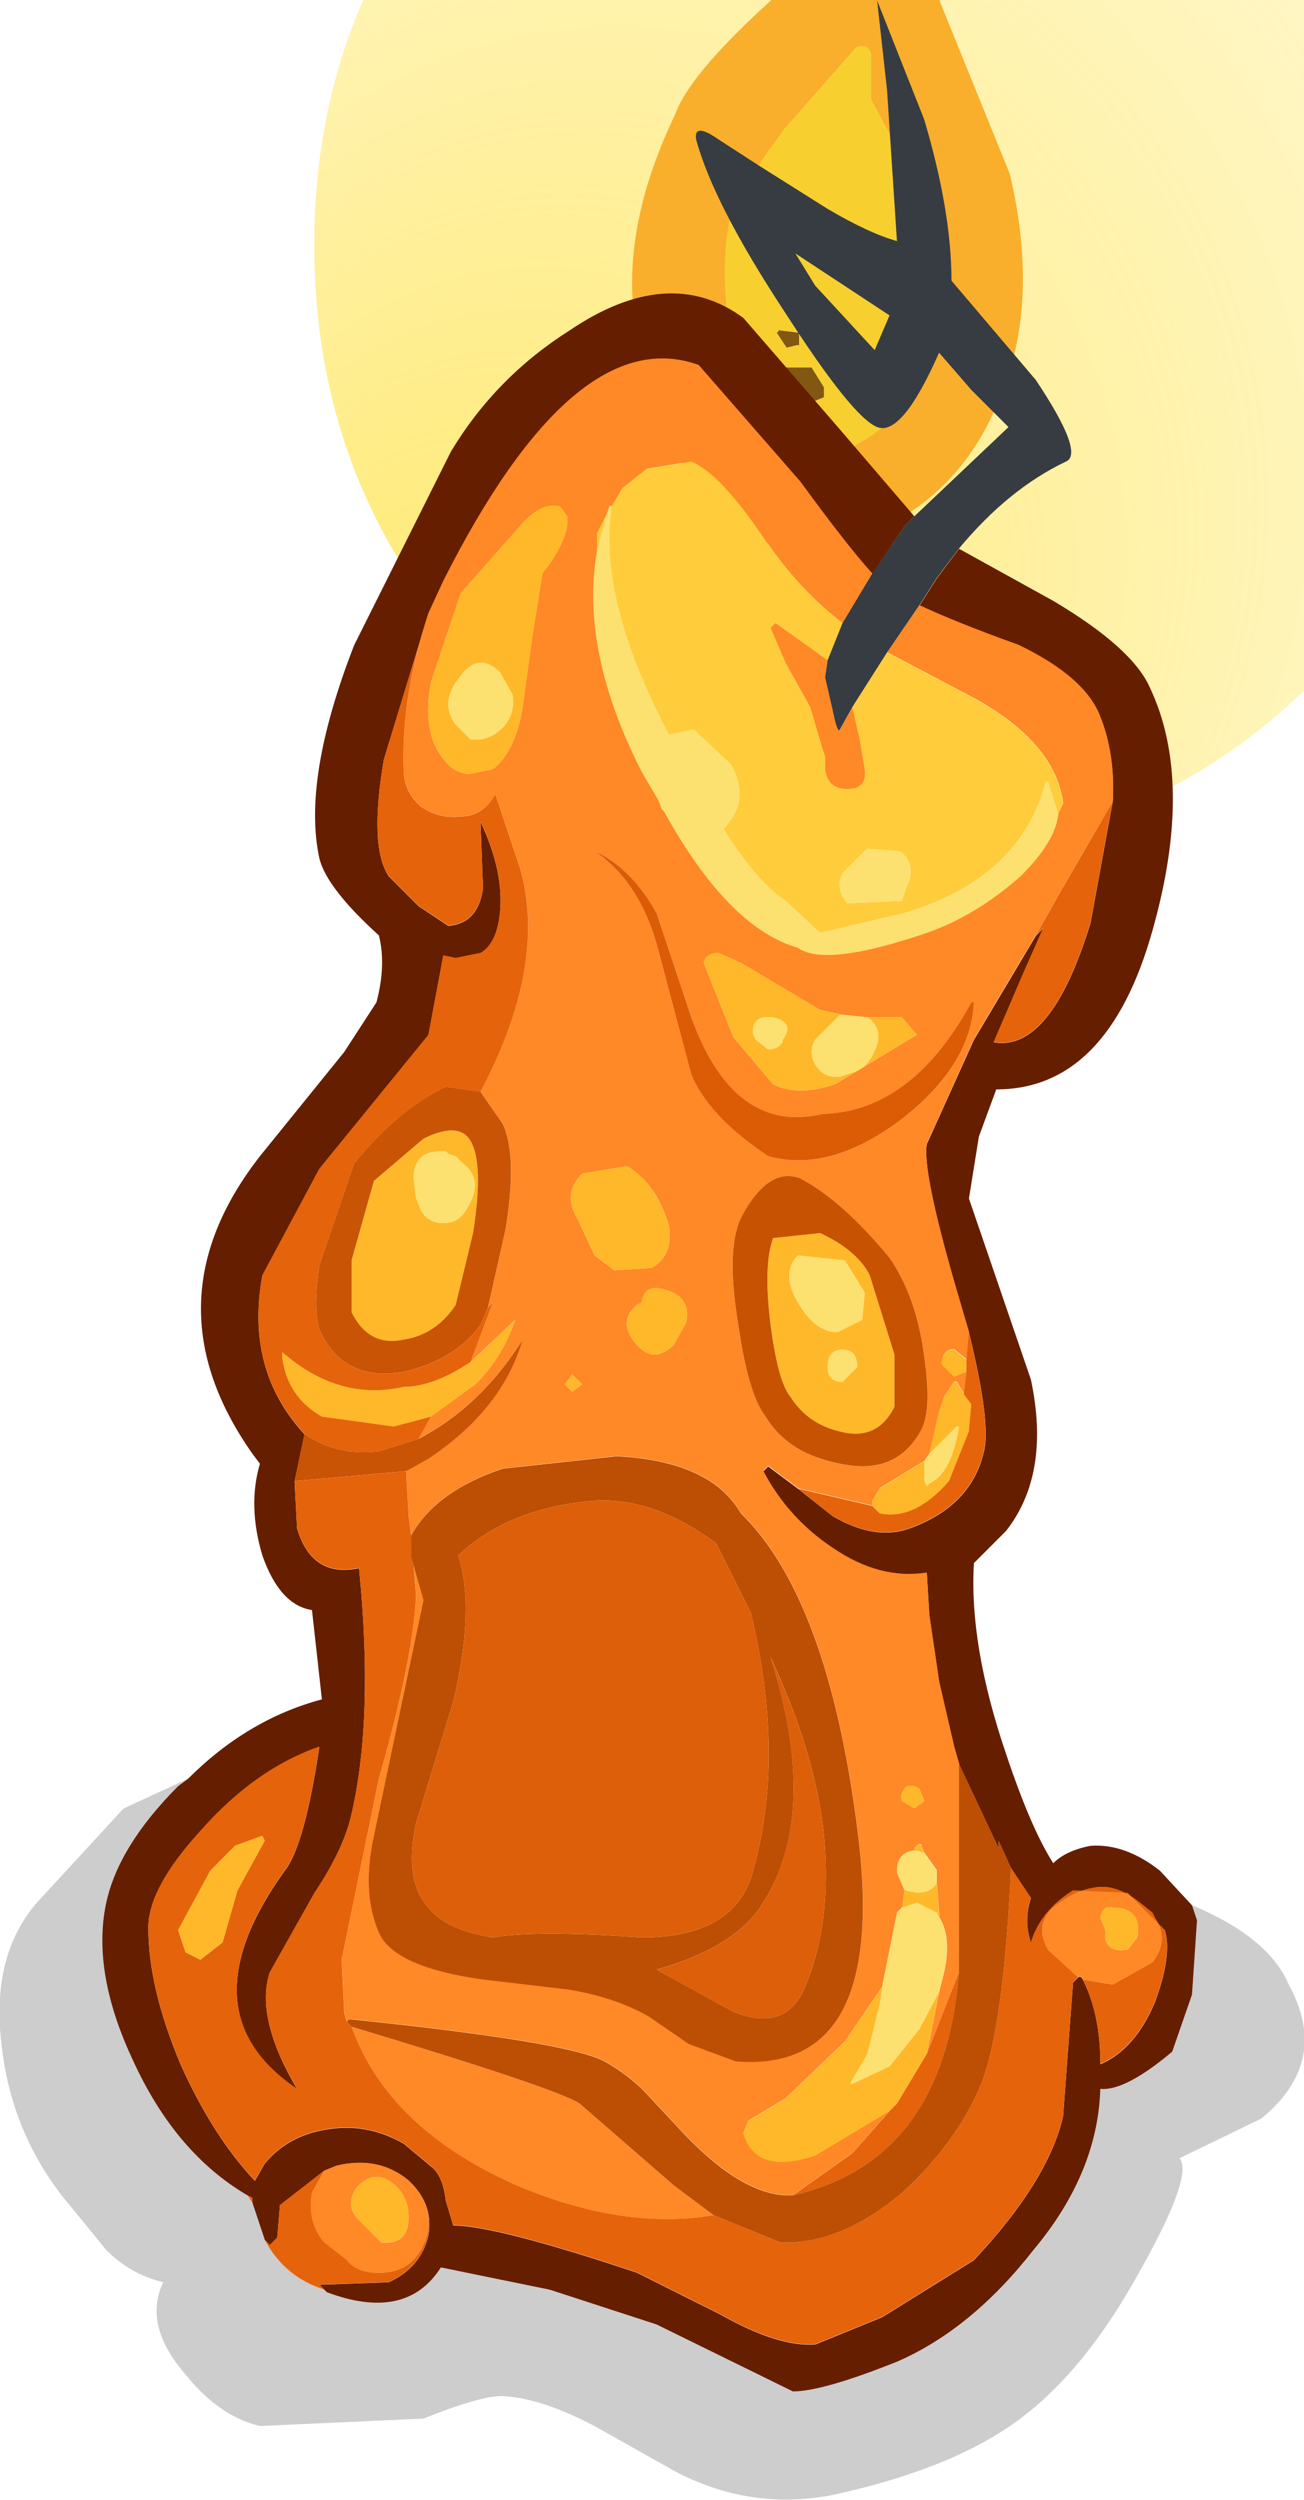 <?xml version="1.0" encoding="utf-8"?>
<!-- Generator: Adobe Illustrator 16.0.3, SVG Export Plug-In . SVG Version: 6.00 Build 0)  -->
<!DOCTYPE svg PUBLIC "-//W3C//DTD SVG 1.1//EN" "http://www.w3.org/Graphics/SVG/1.1/DTD/svg11.dtd">
<svg version="1.1" id="Layer_1" xmlns="http://www.w3.org/2000/svg" xmlns:xlink="http://www.w3.org/1999/xlink" x="0px" y="0px"
	 width="26.3px" height="50.4px" viewBox="0 0 26.3 50.4" enable-background="new 0 0 26.3 50.4" xml:space="preserve">
<g id="shape_3">
	
		<radialGradient id="SVGID_1_" cx="-1976.544" cy="2013.711" r="1" fx="-1977.044" fy="2013.211" gradientTransform="matrix(23.806 0 0 -24.408 47072.828 49155.016)" gradientUnits="userSpaceOnUse">
		<stop  offset="0" style="stop-color:#FFDD22;stop-opacity:0.686"/>
		<stop  offset="1" style="stop-color:#FFDD22;stop-opacity:0"/>
	</radialGradient>
	<path fill="url(#SVGID_1_)" d="M30.144,4.936c0-3.375-1.163-6.244-3.491-8.606c-2.327-2.386-5.137-3.58-8.429-3.58
		c-3.269,0-6.066,1.193-8.395,3.58C7.502-1.283,6.338,1.586,6.338,4.936c0,3.375,1.164,6.256,3.491,8.642
		c2.304,2.388,5.103,3.581,8.395,3.581s6.102-1.193,8.429-3.581C28.981,11.192,30.144,8.311,30.144,4.936"/>
	<path fill="none" d="M30.144,4.936"/>
</g>
<g id="shape_6">
	<path fill="#F9AF2B" d="M17.868-2.391l0.199-0.3v-0.5l-0.9-1.9c-0.365-0.233-0.615-0.066-0.75,0.5l-0.1,1.25l0.35,0.6
		C16.934-2.374,17.334-2.258,17.868-2.391 M18.967,0.059c-0.066-0.267,0.016-0.65,0.25-1.15l0.25-0.7
		c-0.133-0.533-1.383,0.017-3.751,1.65c-1.199,1.066-1.898,1.883-2.1,2.45c-0.832,1.733-1.066,3.316-0.699,4.75l0.9,2.449l1.148,1.4
		l1.601,0.15c1.666-0.367,2.834-1.301,3.5-2.801c0.633-1.333,0.734-2.916,0.301-4.75L18.967,0.059 M16.068,9.359
		c-0.367-0.066-0.65-0.384-0.852-0.95l-0.1-0.05l-0.25-0.851c-0.266-1.232-0.316-2.25-0.15-3.05c0-0.233,0.367-0.85,1.102-1.85
		l1.45-1.65c0.199-0.066,0.299,0,0.299,0.2v0.85l0.75,1.4l0.801,1.7c0.1,0.5,0.033,1.133-0.201,1.899
		c-0.434,1.2-1.283,1.967-2.549,2.301L16.068,9.359l0.148,0.149l-0.25,0.2l-0.449-0.25l-0.301-0.3l0.801,0.2H16.068 M14.867,8.909
		l0.1-0.05l0.102,0.149L14.867,8.909"/>
	<path fill="none" d="M17.868-2.391"/>
	<path fill="#F7D02F" d="M15.867,7.009l-0.199-0.3l0.049-0.05l0.4,0.05v0.25h-0.049L15.867,7.009 M15.216,8.409
		c0.201,0.566,0.484,0.884,0.852,0.95l0.3-0.05c1.266-0.334,2.115-1.101,2.549-2.301c0.234-0.767,0.301-1.399,0.201-1.899
		l-0.801-1.7l-0.75-1.4v-0.85c0-0.2-0.1-0.267-0.299-0.2l-1.45,1.65c-0.734,1-1.102,1.616-1.102,1.85
		c-0.166,0.8-0.115,1.817,0.15,3.05l0.25,0.851l0.1-0.15l0.852,0.05c0.333-0.066,0.499,0.067,0.499,0.4l0.051,0.25l-0.25,0.25
		l-0.151-0.05c-0.465,0-0.783-0.233-0.949-0.7H15.216 M16.368,7.409l0.25,0.4v0.199l-0.25,0.101l-0.8-0.25
		c-0.201-0.267-0.168-0.417,0.1-0.45H16.368"/>
	<path fill="none" d="M15.867,7.009"/>
	<path fill="#825712" d="M15.216,8.209l-0.1,0.15l0.1,0.05h0.051c0.166,0.467,0.484,0.7,0.949,0.7l0.151,0.05l0.25-0.25l-0.051-0.25
		c0-0.333-0.166-0.467-0.499-0.4L15.216,8.209 M16.618,7.809l-0.25-0.4h-0.7c-0.268,0.033-0.301,0.184-0.1,0.45l0.8,0.25l0.25-0.101
		V7.809 M16.216,9.509l-0.148-0.149h-0.051l-0.801-0.2l0.301,0.3l0.449,0.25L16.216,9.509 M14.966,8.859l-0.1,0.05l0.201,0.1
		L14.966,8.859 M15.667,6.709l0.199,0.3l0.201-0.05h0.049v-0.25l-0.4-0.05L15.667,6.709"/>
	<path fill="none" d="M15.216,8.209"/>
</g>
<g id="shape_1">
	<path fill="#373C42" d="M19.341,11.059c0.666-0.801,1.383-1.384,2.15-1.75c0.266-0.101,0.066-0.65-0.601-1.65l-1.7-2
		c0-0.934-0.184-2.017-0.55-3.25l-0.95-2.4l0.2,1.801l0.2,3.05c-0.367-0.101-0.834-0.317-1.4-0.65l-1.35-0.85l-0.85-0.55
		c-0.334-0.233-0.484-0.233-0.451,0c0.234,0.866,0.834,2.033,1.801,3.5c0.9,1.399,1.517,2.166,1.85,2.3
		c0.334,0.133,0.75-0.367,1.25-1.5l0.65,0.75l0.75,0.75l-1.9,1.8l-0.199,0.2l-0.65,0.95l-0.6,1l-0.301,0.75l-0.05,0.35l0.149,0.65
		c0.067,0.333,0.117,0.466,0.15,0.399l0.25-0.45l0.7-1.1l0.649-0.95l0.351-0.55L19.341,11.059 M16.041,5.109l1.9,1.25l-0.3,0.7
		l-1.2-1.301L16.041,5.109"/>
	<path fill="none" d="M19.341,11.059"/>
	<path fill="#661E01" d="M18.242,10.609l0.199-0.2l-1.5-1.75l-1.949-2.25c-1-0.733-2.167-0.65-3.5,0.25c-1,0.633-1.8,1.45-2.4,2.45
		l-1.95,3.899c-0.7,1.801-0.934,3.233-0.7,4.301c0.1,0.399,0.5,0.916,1.2,1.55c0.1,0.399,0.083,0.85-0.05,1.35l-0.65,1l-1.7,2.101
		c-1.534,1.966-1.583,3.966-0.15,6l0.15,0.199c-0.167,0.567-0.15,1.184,0.05,1.851c0.233,0.666,0.567,1.033,1,1.1l0.2,1.8
		c-1,0.267-1.9,0.801-2.7,1.601l-0.2,0.149c-0.8,0.801-1.284,1.584-1.45,2.351c-0.2,0.933-0.017,2,0.55,3.2
		c0.567,1.232,1.333,2.133,2.3,2.699l0.1,0.051v0.1l0.25,0.75l0.1,0.1l0.15-0.149l0.05-0.601v-0.05l0.9-0.7l0.25-0.1
		c0.567-0.134,1.05-0.033,1.45,0.3l0.05,0.05c0.3,0.301,0.417,0.65,0.35,1.051c-0.1,0.433-0.367,0.75-0.8,0.949l-1.4,0.051l0.1,0.1
		l0.05,0.05c1.066,0.4,1.833,0.233,2.3-0.5l2.2,0.45l2.15,0.7l2.75,1.35c0.399,0,1.1-0.2,2.1-0.6c1-0.434,1.916-1.184,2.75-2.25
		c0.866-1.033,1.316-2.117,1.35-3.25c0.334,0.033,0.816-0.217,1.45-0.75l0.399-1.15l0.101-1.5l-0.101-0.3l-0.649-0.7
		c-0.467-0.366-0.934-0.533-1.399-0.5c-0.334,0.066-0.584,0.184-0.75,0.351c-0.301-0.467-0.617-1.2-0.951-2.2
		c-0.5-1.467-0.716-2.75-0.649-3.851l0.649-0.649c0.601-0.767,0.768-1.783,0.5-3.05l-1.25-3.65l0.201-1.25l0.35-0.95
		c1.5,0,2.55-1.066,3.15-3.2c0.566-2,0.549-3.633-0.051-4.899c-0.233-0.533-0.883-1.117-1.949-1.75l-1.9-1.05l-0.45,0.6l-0.351,0.55
		c0.5,0.233,1.167,0.5,2,0.8c0.9,0.434,1.451,0.917,1.65,1.45c0.2,0.5,0.283,1.066,0.25,1.7l-0.449,2.45
		c-0.534,1.733-1.184,2.533-1.951,2.399l0.601-1.399l0.399-0.9l-0.149,0.15l-1.25,2.1l-0.95,2.101
		c-0.066,0.366,0.134,1.35,0.6,2.949l0.25,0.851c0.301,1.233,0.4,2.033,0.301,2.399c-0.167,0.733-0.667,1.25-1.5,1.551
		c-0.467,0.166-0.983,0.083-1.551-0.25l-0.699-0.551l-0.6-0.449l-0.101,0.1c0.333,0.633,0.8,1.15,1.399,1.55
		c0.634,0.434,1.268,0.601,1.9,0.5l0.051,0.851l0.199,1.35l0.301,1.3l0.1,0.351l0.8,1.699v-0.149l0.25,0.55l0.399,0.6
		c-0.1,0.301-0.1,0.601,0,0.9c0.134-0.434,0.417-0.783,0.851-1.05l1.101,0.05l0.75,0.75c0.1,0.333,0.033,0.816-0.201,1.45
		c-0.266,0.633-0.633,1.05-1.1,1.25c0-0.667-0.116-1.233-0.35-1.7c-0.033-0.066-0.066-0.083-0.1-0.05l-0.101,0.1l-0.101,1.351
		l-0.1,1.35c-0.199,0.866-0.8,1.833-1.8,2.9l-1.851,1.149l-1.35,0.55c-0.5,0.033-1.133-0.166-1.9-0.6l-1.699-0.85
		c-1.9-0.634-3.134-0.95-3.7-0.95l-0.15-0.5c-0.034-0.3-0.117-0.517-0.25-0.65l-0.6-0.5c-0.467-0.267-0.95-0.366-1.45-0.3
		c-0.566,0.066-1.017,0.3-1.35,0.7l-0.2,0.35c-0.566-0.6-1.066-1.383-1.5-2.35c-0.434-1.033-0.65-1.95-0.65-2.75
		c0-0.533,0.35-1.184,1.05-1.95c0.733-0.833,1.534-1.4,2.4-1.7c-0.2,1.333-0.433,2.167-0.7,2.5c-1.367,1.9-1.284,3.367,0.25,4.4
		c-0.567-0.967-0.75-1.75-0.55-2.351l0.9-1.6c0.4-0.6,0.65-1.134,0.75-1.6c0.3-1.301,0.35-2.95,0.15-4.95
		c-0.633,0.133-1.05-0.134-1.25-0.8l-0.05-0.95l0.2-0.95c-0.8-0.867-1.083-1.934-0.85-3.2l1.15-2.149l2.2-2.7l0.3-1.601l0.25,0.051
		l0.5-0.101c0.233-0.133,0.367-0.434,0.4-0.899c0.033-0.534-0.1-1.117-0.4-1.75l0.05,1.35c-0.067,0.467-0.3,0.717-0.7,0.75l-0.6-0.4
		l-0.6-0.6c-0.267-0.4-0.3-1.184-0.1-2.35l0.9-2.95l0.3-0.65c1.767-3.5,3.483-4.95,5.15-4.35l2.05,2.35
		c0.634,0.867,1.116,1.483,1.45,1.851L18.242,10.609"/>
	<path fill="none" d="M18.242,10.609"/>
	<path fill="#FF8827" d="M16.992,12.559l0.6-1c-0.334-0.367-0.816-0.983-1.45-1.851l-2.05-2.35c-1.667-0.601-3.384,0.85-5.15,4.35
		l-0.3,0.65c-0.367,1.1-0.533,2.149-0.5,3.149c0,0.301,0.117,0.551,0.35,0.75c0.233,0.167,0.5,0.233,0.8,0.2
		c0.3,0,0.534-0.149,0.7-0.45l0.5,1.5c0.367,1.301,0.1,2.801-0.8,4.5l0.45,0.65c0.2,0.434,0.217,1.15,0.05,2.15l-0.35,1.55
		l0.1-0.101l-0.45,1.2l0.9-0.85c-0.167,0.5-0.434,0.933-0.8,1.3l-0.9,0.65l-0.25,0.449c0.833-0.433,1.534-1.1,2.1-2
		c-0.267,0.934-0.9,1.733-1.9,2.4l-0.45,0.25l0.05,0.9l0.05,0.399c0.333-0.6,0.95-1.05,1.85-1.35l2.3-0.25
		c1.267,0.066,2.1,0.45,2.5,1.149c1.167,1.134,1.95,3.25,2.35,6.351c0.434,3.3-0.383,4.866-2.449,4.7l-0.95-0.351l-0.8-0.55
		c-0.467-0.267-1.017-0.45-1.65-0.55l-1.7-0.2c-1.2-0.167-1.9-0.483-2.1-0.95c-0.233-0.533-0.267-1.184-0.1-1.95l1-4.75l-0.2-0.699
		l0.05,0.6c-0.033,0.833-0.283,2.066-0.75,3.7l-0.75,3.649l0.05,1.051l0.05,0.199l0.05-0.05c2.934,0.3,4.65,0.583,5.15,0.851
		c0.3,0.166,0.567,0.366,0.8,0.6l0.7,0.75c0.801,0.866,1.517,1.316,2.15,1.35h0.15l1.199-0.85l0.75-0.85l-1.5,0.899
		c-0.8,0.267-1.283,0.117-1.449-0.45l0.1-0.25l0.75-0.449l1.199-1.15l0.75-1.1l0.301-1.5l0.1-0.101l0.051-0.35l-0.15-0.351v-0.05
		c0-0.233,0.116-0.366,0.35-0.399v-0.051c0.1-0.1,0.15-0.1,0.15,0l0.05,0.101l0.25,0.35v0.05v0.2l0.05,0.65v0.05
		c0.167,0.267,0.2,0.633,0.1,1.1l-0.1,0.4l-0.25,1.25l0.65-1.65v-1.5v-2.699l-0.1-0.351l-0.301-1.3l-0.199-1.35l-0.051-0.851
		c-0.633,0.101-1.267-0.066-1.9-0.5c-0.6-0.399-1.066-0.917-1.399-1.55l0.101-0.1l0.6,0.449l1.5,0.351v-0.101l0.15-0.25l0.899-0.55
		l0.101-0.149l0.199-0.851l0.1-0.3l0.201-0.3h0.049l0.15,0.25l0.051-0.45l-0.25,0.1l-0.25-0.25c0-0.199,0.083-0.3,0.25-0.3l0.25,0.2
		l0.049-0.55l-0.25-0.851c-0.466-1.6-0.666-2.583-0.6-2.949l0.95-2.101l1.25-2.1l0.45-0.8l1.1-1.9c0.033-0.634-0.05-1.2-0.25-1.7
		c-0.199-0.533-0.75-1.017-1.65-1.45c-0.833-0.3-1.5-0.566-2-0.8l-0.649,0.95l1.8,0.95c1.066,0.6,1.65,1.3,1.75,2.1l-0.1,0.2
		c-0.033,0.366-0.283,0.783-0.75,1.25c-0.6,0.533-1.233,0.917-1.9,1.15c-1.366,0.466-2.233,0.566-2.6,0.3
		c-0.934-0.267-1.834-1.184-2.7-2.75l-0.05-0.05l-0.05-0.15l-0.35-0.6c-0.833-1.634-1.133-3.117-0.9-4.45v-0.351l0.2-0.399
		l0.05-0.15h0.05l0.2-0.35l0.5-0.4l0.9-0.149c0.4,0.166,0.9,0.699,1.5,1.6C15.908,11.576,16.424,12.126,16.992,12.559
		 M16.641,13.659l0.05-0.35l-1.05-0.75l-0.101,0.1l0.301,0.7l0.5,0.899l0.25,0.851l0.05,0.149v0.25c0.033,0.267,0.184,0.4,0.45,0.4
		s0.383-0.134,0.35-0.4l-0.1-0.6l-0.15-0.65l-0.25,0.45c-0.033,0.066-0.083-0.066-0.15-0.399L16.641,13.659 M16.992,20.459l0.5,0.05
		h0.699l0.301,0.351l-1.65,1c-0.5,0.166-0.917,0.166-1.25,0l-0.801-0.95l-0.6-1.5c0.033-0.134,0.134-0.2,0.301-0.2l0.449,0.2
		l1.6,0.95L16.992,20.459 M15.492,23.309c-0.801-0.534-1.317-1.084-1.551-1.65l-0.65-2.45c-0.233-0.934-0.667-1.616-1.3-2.05
		c0.5,0.233,0.917,0.65,1.25,1.25l0.6,1.8c0.566,1.8,1.483,2.55,2.75,2.25c1.199-0.033,2.199-0.783,3-2.25h0.05
		c-0.033,0.833-0.517,1.617-1.45,2.351C17.224,23.292,16.325,23.542,15.492,23.309 M14.891,26.709c-0.167-1-0.149-1.717,0.05-2.149
		c0.367-0.7,0.767-0.967,1.2-0.801c0.566,0.301,1.167,0.834,1.8,1.601c0.367,0.533,0.6,1.2,0.7,2c0.101,0.7,0.083,1.183-0.05,1.45
		c-0.334,0.633-0.884,0.866-1.65,0.699c-0.699-0.133-1.199-0.449-1.5-0.949C15.208,28.259,15.025,27.642,14.891,26.709
		 M21.742,39.859c0.033-0.033,0.066-0.017,0.1,0.05l0.6,0.1l0.801-0.449c0.232-0.301,0.25-0.601,0.049-0.9l-0.049-0.1l-0.25-0.2
		c-0.334-0.267-0.65-0.367-0.951-0.3c-0.199,0.033-0.399,0.116-0.6,0.25c-0.434,0.267-0.533,0.6-0.3,1L21.742,39.859 M12.941,26.259
		c0.034-0.267,0.2-0.35,0.5-0.25c0.334,0.101,0.467,0.317,0.4,0.65l-0.25,0.45c-0.267,0.267-0.517,0.267-0.75,0
		c-0.267-0.3-0.267-0.567,0-0.8L12.941,26.259 M18.242,36.059l0.049-0.051h0.15l0.1,0.051l0.101,0.25l-0.2,0.149l-0.25-0.149
		C18.158,36.242,18.174,36.159,18.242,36.059 M22.291,38.909l-0.1-0.25c0.033-0.167,0.117-0.233,0.25-0.2c0.4,0,0.566,0.2,0.5,0.601
		l-0.199,0.25h-0.051c-0.199,0.033-0.333-0.034-0.4-0.2V38.909 M11.691,42.409c-0.3-0.2-1.833-0.717-4.6-1.55
		c0.5,1.399,1.65,2.483,3.45,3.25c1.4,0.566,2.684,0.75,3.85,0.55l-0.8-0.6L11.691,42.409 M12.641,23.509
		c0.4,0.233,0.684,0.634,0.85,1.2c0.066,0.4-0.05,0.684-0.35,0.851l-0.75,0.05l-0.4-0.3l-0.35-0.75c-0.2-0.334-0.167-0.634,0.1-0.9
		L12.641,23.509 M8.691,13.759l0.6-1.8l1.15-1.3c0.3-0.367,0.583-0.517,0.85-0.45l0.15,0.2c0.034,0.3-0.133,0.684-0.5,1.15
		l-0.2,1.25l-0.2,1.449c-0.1,0.601-0.3,1.017-0.6,1.25l-0.5,0.101c-0.2-0.033-0.35-0.117-0.45-0.25
		C8.658,14.992,8.558,14.459,8.691,13.759 M11.741,27.909l-0.2,0.15l-0.15-0.15l0.15-0.2L11.741,27.909 M6.791,43.659l-0.25,0.1
		l-0.25,0.45c-0.066,0.4,0.017,0.733,0.25,1l0.45,0.351c0.1,0.133,0.25,0.216,0.45,0.25c0.534,0.066,0.9-0.117,1.1-0.551
		c0.2-0.433,0.117-0.85-0.25-1.25l-0.05-0.05C7.841,43.626,7.358,43.525,6.791,43.659 M7.241,44.759
		c-0.2-0.199-0.217-0.416-0.05-0.649c0.2-0.233,0.417-0.283,0.65-0.15c0.267,0.167,0.4,0.417,0.4,0.75c0,0.367-0.184,0.533-0.55,0.5
		L7.241,44.759"/>
	<path fill="none" d="M16.992,12.559"/>
	<path fill="#FFCC3B" d="M16.691,13.309l0.301-0.75c-0.567-0.434-1.084-0.983-1.551-1.65c-0.6-0.9-1.1-1.434-1.5-1.6l-0.9,0.149
		l-0.5,0.4l-0.2,0.35c-0.2,1.233,0.183,2.767,1.15,4.601l0.5-0.101l0.75,0.7c0.266,0.467,0.232,0.883-0.101,1.25l-0.05,0.05
		c0.434,0.7,0.85,1.184,1.25,1.45l0.699,0.65l1.701-0.4c1.566-0.467,2.516-1.35,2.85-2.65h0.05l0.2,0.65l0.1-0.2
		c-0.1-0.8-0.684-1.5-1.75-2.1l-1.8-0.95l-0.7,1.1l0.15,0.65l0.1,0.6c0.033,0.267-0.083,0.4-0.35,0.4s-0.417-0.134-0.45-0.4v-0.25
		l-0.05-0.149l-0.25-0.851l-0.5-0.899l-0.301-0.7l0.101-0.1L16.691,13.309 M18.141,17.159c0.2,0.133,0.267,0.333,0.2,0.6
		l-0.051,0.101l-0.1,0.3l-1.1,0.05c-0.167-0.2-0.2-0.399-0.1-0.6l0.5-0.5L18.141,17.159 M12.041,11.109l0.2-0.75l-0.2,0.399V11.109"
		/>
	<path fill="none" d="M16.691,13.309"/>
	<path fill-opacity="0.196" d="M25.992,40.009c-0.268-0.633-0.917-1.166-1.951-1.6l0.101,0.3l-0.101,1.5l-0.399,1.15
		c-0.634,0.533-1.116,0.783-1.45,0.75c-0.033,1.133-0.483,2.217-1.35,3.25c-0.834,1.066-1.75,1.816-2.75,2.25
		c-1,0.399-1.7,0.6-2.1,0.6l-2.75-1.35l-2.15-0.7l-2.2-0.45c-0.467,0.733-1.233,0.9-2.3,0.5l-0.05-0.05
		c-0.533-0.167-0.933-0.5-1.2-1l-0.25-0.75l-0.1-0.15c-0.967-0.566-1.733-1.467-2.3-2.699c-0.566-1.2-0.75-2.268-0.55-3.2
		c0.167-0.767,0.65-1.55,1.45-2.351l0.2-0.149l-1.3,0.6l-1.75,1.9c-0.633,0.733-0.867,1.717-0.7,2.95
		c0.133,1.1,0.534,2.083,1.2,2.949l0.9,1.101c0.333,0.333,0.717,0.55,1.15,0.649c-0.267,0.567-0.133,1.167,0.4,1.801
		c0.467,0.6,0.983,0.966,1.55,1.1l3.3-0.15c0.833-0.333,1.383-0.483,1.65-0.449c0.5,0.033,1.1,0.232,1.8,0.6l1.6,0.9
		c1,0.533,2.05,0.699,3.15,0.5c1.566-0.334,2.799-0.817,3.699-1.45c0.9-0.634,1.717-1.601,2.45-2.9
		c0.8-1.399,1.101-2.217,0.899-2.45l1.65-0.8C26.375,41.942,26.558,41.042,25.992,40.009"/>
	<path fill="none" d="M25.992,40.009"/>
	<path fill="#FCE170" d="M13.491,14.809c-0.967-1.834-1.35-3.367-1.15-4.601h-0.05l-0.05,0.15l-0.2,0.75
		c-0.233,1.333,0.067,2.816,0.9,4.45l0.35,0.6l0.05,0.15l0.05,0.05c0.866,1.566,1.767,2.483,2.7,2.75
		c0.366,0.267,1.233,0.166,2.6-0.3c0.667-0.233,1.301-0.617,1.9-1.15c0.467-0.467,0.717-0.884,0.75-1.25l-0.2-0.65h-0.05
		c-0.334,1.301-1.283,2.184-2.85,2.65l-1.701,0.4l-0.699-0.65c-0.4-0.267-0.816-0.75-1.25-1.45l0.05-0.05
		c0.333-0.367,0.366-0.783,0.101-1.25l-0.75-0.7L13.491,14.809 M18.091,38.559l-0.301,1.5l-0.049,0.35l-0.25,1l-0.351,0.6h0.05
		l0.75-0.35l0.6-0.75l0.4-0.75l0.1-0.4c0.101-0.467,0.067-0.833-0.1-1.1l-0.05-0.1l-0.399-0.2l-0.301,0.1L18.091,38.559
		 M18.091,37.759l0.15,0.351l0.25,0.05c0.199,0,0.333-0.066,0.399-0.2v-0.2v-0.05l-0.25-0.35l-0.149-0.05h-0.051
		c-0.233,0.033-0.35,0.166-0.35,0.399V37.759 M19.291,28.759l-0.549,0.551l-0.101,0.149v0.4l0.05,0.1l0.051-0.05
		c0.299-0.134,0.5-0.517,0.6-1.15H19.291 M18.341,17.759c0.066-0.267,0-0.467-0.2-0.6l-0.649-0.05l-0.5,0.5
		c-0.101,0.2-0.067,0.399,0.1,0.6l1.1-0.05l0.1-0.3L18.341,17.759 M17.492,20.509l-0.5-0.05h-0.051l-0.5,0.5
		c-0.1,0.167-0.1,0.333,0,0.5s0.233,0.25,0.4,0.25h0.1l0.301-0.1c0.199-0.067,0.35-0.25,0.449-0.55
		C17.757,20.826,17.691,20.642,17.492,20.509 M15.791,20.959c0.167-0.233,0.101-0.383-0.199-0.45
		c-0.301-0.033-0.434,0.084-0.4,0.351l0.051,0.1l0.25,0.2c0.133,0,0.232-0.05,0.299-0.15V20.959 M17.441,26.059l-0.4-0.65
		l-0.949-0.1c-0.233,0.232-0.233,0.55,0,0.949c0.233,0.4,0.5,0.601,0.8,0.601l0.5-0.25L17.441,26.059 M17.291,27.559
		c0-0.233-0.1-0.351-0.299-0.351c-0.201,0-0.301,0.117-0.301,0.351c0,0.199,0.1,0.3,0.301,0.3L17.291,27.559 M10.091,13.559
		c-0.267-0.268-0.517-0.268-0.75,0l-0.15,0.199c-0.2,0.301-0.2,0.584,0,0.851l0.3,0.3h0.2c0.2-0.033,0.367-0.134,0.5-0.3
		c0.134-0.167,0.184-0.367,0.15-0.601L10.091,13.559 M9.041,23.259l-0.05-0.05h-0.1c-0.367,0-0.55,0.184-0.55,0.55l0.05,0.4
		l0.1,0.25c0.1,0.167,0.25,0.25,0.45,0.25c0.2,0,0.35-0.083,0.45-0.25c0.267-0.4,0.25-0.717-0.05-0.95l-0.15-0.149L9.041,23.259"/>
	<path fill="none" d="M13.491,14.809"/>
	<path fill="#FFB829" d="M16.941,20.459h0.051l-0.451-0.1l-1.6-0.95l-0.449-0.2c-0.167,0-0.268,0.066-0.301,0.2l0.6,1.5l0.801,0.95
		c0.333,0.166,0.75,0.166,1.25,0l1.65-1l-0.301-0.351h-0.699c0.199,0.134,0.266,0.317,0.199,0.551c-0.1,0.3-0.25,0.482-0.449,0.55
		l-0.301,0.1h-0.1c-0.167,0-0.301-0.083-0.4-0.25s-0.1-0.333,0-0.5L16.941,20.459 M15.591,20.509c0.3,0.067,0.366,0.217,0.199,0.45
		v0.05c-0.066,0.101-0.166,0.15-0.299,0.15l-0.25-0.2l-0.051-0.1C15.158,20.593,15.291,20.475,15.591,20.509 M17.541,25.709
		c-0.166-0.333-0.5-0.616-1-0.85l-0.949,0.1c-0.134,0.367-0.15,0.95-0.051,1.75c0.101,0.767,0.234,1.25,0.4,1.45
		c0.233,0.366,0.566,0.6,1,0.7c0.5,0.133,0.867-0.033,1.1-0.5v-1.05L17.541,25.709 M10.391,26.609l-0.9,0.85
		c-0.5,0.333-0.95,0.5-1.35,0.5c-0.867,0.2-1.684-0.033-2.45-0.7v0.101c0.067,0.533,0.333,0.933,0.8,1.2l1.45,0.199l0.75-0.199
		l0.9-0.65C9.958,27.542,10.225,27.109,10.391,26.609 M16.441,43.459l1.5-0.899l0.15-0.15l0.6-1l0.25-1.25l-0.4,0.75l-0.6,0.75
		l-0.75,0.35h-0.05l0.351-0.6l0.25-1l0.049-0.35l-0.75,1.1l-1.199,1.15l-0.75,0.449l-0.1,0.25
		C15.158,43.576,15.641,43.725,16.441,43.459 M18.242,38.109l-0.051,0.35l0.301-0.1l0.399,0.2l0.05,0.1v-0.05l-0.05-0.65
		c-0.066,0.134-0.2,0.2-0.399,0.2L18.242,38.109 M18.441,37.259v0.051h0.051l0.149,0.05l-0.05-0.101
		C18.591,37.159,18.541,37.159,18.441,37.259 M19.242,27.759l0.25-0.1v-0.15v-0.1l-0.25-0.2c-0.167,0-0.25,0.101-0.25,0.3
		L19.242,27.759 M17.041,25.409l0.4,0.65l-0.05,0.55l-0.5,0.25c-0.3,0-0.566-0.2-0.8-0.601c-0.233-0.399-0.233-0.717,0-0.949
		L17.041,25.409 M16.992,27.209c0.199,0,0.299,0.117,0.299,0.351l-0.299,0.3c-0.201,0-0.301-0.101-0.301-0.3
		C16.691,27.326,16.791,27.209,16.992,27.209 M9.341,13.559c0.233-0.268,0.483-0.268,0.75,0l0.25,0.449
		c0.033,0.233-0.017,0.434-0.15,0.601c-0.133,0.166-0.3,0.267-0.5,0.3h-0.2l-0.3-0.3c-0.2-0.267-0.2-0.55,0-0.851L9.341,13.559
		 M8.991,23.209l0.05,0.05l0.15,0.051l0.15,0.149c0.3,0.233,0.316,0.55,0.05,0.95c-0.1,0.167-0.25,0.25-0.45,0.25
		c-0.2,0-0.35-0.083-0.45-0.25l-0.1-0.25l-0.05-0.4c0-0.366,0.183-0.55,0.55-0.55H8.991 M9.541,24.859
		c0.133-0.834,0.133-1.417,0-1.75c-0.133-0.367-0.466-0.417-1-0.15l-1,0.851l-0.45,1.6v1.05c0.233,0.467,0.583,0.65,1.05,0.55
		c0.434-0.066,0.783-0.3,1.05-0.699L9.541,24.859 M19.441,28.109l-0.15-0.25h-0.049l-0.201,0.3l-0.1,0.3l-0.199,0.851l0.549-0.551
		h0.051c-0.1,0.634-0.301,1.017-0.6,1.15l-0.051,0.05l-0.05-0.1v-0.4l-0.899,0.55l-0.15,0.25v0.101l0.15,0.149
		c0.466,0.101,0.933-0.116,1.399-0.649l0.399-1l0.051-0.55L19.441,28.109 M13.441,26.009c-0.3-0.1-0.466-0.017-0.5,0.25l-0.1,0.051
		c-0.267,0.232-0.267,0.5,0,0.8c0.233,0.267,0.483,0.267,0.75,0l0.25-0.45C13.908,26.326,13.775,26.109,13.441,26.009
		 M18.291,36.009l-0.049,0.051c-0.067,0.1-0.084,0.183-0.051,0.25l0.25,0.149l0.2-0.149l-0.101-0.25l-0.1-0.051H18.291
		 M22.191,38.659l0.1,0.25v0.2c0.067,0.166,0.201,0.233,0.4,0.2h0.051l0.199-0.25c0.066-0.4-0.1-0.601-0.5-0.601
		C22.308,38.426,22.224,38.492,22.191,38.659 M13.491,24.709c-0.167-0.566-0.45-0.967-0.85-1.2l-0.9,0.15
		c-0.267,0.267-0.3,0.566-0.1,0.9l0.35,0.75l0.4,0.3l0.75-0.05C13.441,25.392,13.558,25.109,13.491,24.709 M9.291,11.959l-0.6,1.8
		c-0.133,0.7-0.033,1.233,0.3,1.601c0.1,0.133,0.25,0.217,0.45,0.25l0.5-0.101c0.3-0.233,0.5-0.649,0.6-1.25l0.2-1.449l0.2-1.25
		c0.367-0.467,0.534-0.851,0.5-1.15l-0.15-0.2c-0.267-0.066-0.55,0.083-0.85,0.45L9.291,11.959 M11.541,28.059l0.2-0.15l-0.2-0.2
		l-0.15,0.2L11.541,28.059 M5.291,37.009l-0.55,0.2l-0.5,0.5l-0.65,1.2l0.15,0.45l0.3,0.149l0.45-0.35l0.3-1.05l0.55-1L5.291,37.009
		 M7.191,44.109c-0.167,0.233-0.15,0.45,0.05,0.649l0.45,0.45c0.367,0.033,0.55-0.133,0.55-0.5c0-0.333-0.133-0.583-0.4-0.75
		C7.608,43.826,7.391,43.876,7.191,44.109"/>
	<path fill="none" d="M16.941,20.459"/>
	<path fill="#E5630A" d="M19.841,29.259c0.1-0.366,0-1.166-0.301-2.399l-0.049,0.55v0.1v0.15l-0.051,0.45l0.15,0.2l-0.051,0.55
		l-0.399,1c-0.467,0.533-0.934,0.75-1.399,0.649l-0.15-0.149l-1.5-0.351l0.699,0.551c0.567,0.333,1.084,0.416,1.551,0.25
		C19.174,30.509,19.674,29.992,19.841,29.259 M20.791,38.259l-0.399-0.6c-0.101,2.133-0.3,3.583-0.601,4.35
		c-0.333,0.801-0.866,1.533-1.6,2.2c-0.833,0.7-1.65,1.033-2.449,1l-1.351-0.55c-1.167,0.2-2.45,0.017-3.85-0.55
		c-1.8-0.767-2.95-1.851-3.45-3.25l-0.05-0.05l-0.05-0.051l-0.05-0.199l-0.05-1.051l0.75-3.649c0.467-1.634,0.717-2.867,0.75-3.7
		l-0.05-0.6l-0.05-0.15v-0.4v-0.05l-0.05-0.399l-0.05-0.9l-2.25,0.2l0.05,0.95c0.2,0.666,0.617,0.933,1.25,0.8
		c0.2,2,0.15,3.649-0.15,4.95c-0.1,0.466-0.35,1-0.75,1.6l-0.9,1.6c-0.2,0.601-0.017,1.384,0.55,2.351
		c-1.534-1.033-1.617-2.5-0.25-4.4c0.267-0.333,0.5-1.167,0.7-2.5c-0.866,0.3-1.667,0.867-2.4,1.7c-0.7,0.767-1.05,1.417-1.05,1.95
		c0,0.8,0.216,1.717,0.65,2.75c0.434,0.967,0.934,1.75,1.5,2.35l0.2-0.35c0.333-0.4,0.783-0.634,1.35-0.7
		c0.5-0.066,0.983,0.033,1.45,0.3l0.6,0.5c0.133,0.134,0.216,0.351,0.25,0.65l0.15,0.5c0.566,0,1.8,0.316,3.7,0.95l1.699,0.85
		c0.768,0.434,1.4,0.633,1.9,0.6l1.35-0.55l1.851-1.149c1-1.067,1.601-2.034,1.8-2.9l0.1-1.35l0.101-1.351l0.101-0.1l-0.601-0.55
		c-0.233-0.4-0.134-0.733,0.3-1c0.2-0.134,0.4-0.217,0.6-0.25c0.301-0.067,0.617,0.033,0.951,0.3l0.25,0.2l0.049,0.1
		c0.201,0.3,0.184,0.6-0.049,0.9l-0.801,0.449l-0.6-0.1c0.233,0.467,0.35,1.033,0.35,1.7c0.467-0.2,0.834-0.617,1.1-1.25
		c0.234-0.634,0.301-1.117,0.201-1.45l-0.75-0.75l-1.101-0.05c-0.434,0.267-0.717,0.616-0.851,1.05
		C20.691,38.859,20.691,38.559,20.791,38.259 M5.291,25.709c-0.233,1.267,0.05,2.333,0.85,3.2c0.434,0.3,0.934,0.417,1.5,0.35
		l0.8-0.25l0.25-0.449l-0.75,0.199l-1.45-0.199c-0.467-0.268-0.733-0.667-0.8-1.2v-0.101c0.767,0.667,1.583,0.9,2.45,0.7
		c0.4,0,0.85-0.167,1.35-0.5l0.45-1.2l-0.1,0.101l-0.15,0.35c-0.333,0.467-0.85,0.783-1.55,0.95c-0.767,0.133-1.316-0.117-1.65-0.75
		c-0.133-0.233-0.15-0.7-0.05-1.4l0.7-2.05c0.6-0.733,1.217-1.25,1.85-1.55l0.7,0.1c0.9-1.699,1.167-3.199,0.8-4.5l-0.5-1.5
		c-0.167,0.301-0.4,0.45-0.7,0.45c-0.3,0.033-0.566-0.033-0.8-0.2c-0.233-0.199-0.35-0.449-0.35-0.75c-0.033-1,0.133-2.05,0.5-3.149
		l-0.9,2.95c-0.2,1.166-0.167,1.949,0.1,2.35l0.6,0.6l0.6,0.4c0.4-0.033,0.633-0.283,0.7-0.75l-0.05-1.35
		c0.3,0.633,0.434,1.216,0.4,1.75c-0.034,0.466-0.167,0.767-0.4,0.899l-0.5,0.101l-0.25-0.051l-0.3,1.601l-2.2,2.7L5.291,25.709
		 M17.191,43.409l-1.199,0.85c2.033-0.467,3.149-1.967,3.35-4.5l-0.65,1.65l-0.6,1l-0.15,0.15L17.191,43.409 M4.741,37.209l0.55-0.2
		l0.05,0.101l-0.55,1l-0.3,1.05l-0.45,0.35l-0.3-0.149l-0.15-0.45l0.65-1.2L4.741,37.209 M5.091,44.309l-0.1-0.051l0.1,0.15V44.309
		 M5.441,45.259l-0.1-0.1c0.267,0.5,0.667,0.833,1.2,1l-0.1-0.1l1.4-0.051c0.433-0.199,0.7-0.517,0.8-0.949
		c0.066-0.4-0.05-0.75-0.35-1.051c0.367,0.4,0.45,0.817,0.25,1.25c-0.2,0.434-0.566,0.617-1.1,0.551
		c-0.2-0.034-0.35-0.117-0.45-0.25l-0.45-0.351c-0.233-0.267-0.316-0.6-0.25-1l0.25-0.45l-0.9,0.7v0.05l-0.05,0.601L5.441,45.259
		 M22.441,16.159l-1.1,1.9l-0.45,0.8l0.149-0.15l-0.399,0.9l-0.601,1.399c0.768,0.134,1.417-0.666,1.951-2.399L22.441,16.159"/>
	<path fill="none" d="M19.841,29.259"/>
	<path fill="#BC4F04" d="M20.141,37.259l-0.8-1.699v2.699v1.5c-0.2,2.533-1.316,4.033-3.35,4.5h-0.15
		c-0.634-0.033-1.35-0.483-2.15-1.35l-0.7-0.75c-0.233-0.233-0.5-0.434-0.8-0.6c-0.5-0.268-2.216-0.551-5.15-0.851l-0.05,0.05
		l0.05,0.051l0.05,0.05c2.767,0.833,4.3,1.35,4.6,1.55l1.9,1.65l0.8,0.6l1.351,0.55c0.799,0.033,1.616-0.3,2.449-1
		c0.733-0.667,1.267-1.399,1.6-2.2c0.301-0.767,0.5-2.217,0.601-4.35l-0.25-0.55V37.259 M10.141,29.609
		c-0.9,0.3-1.517,0.75-1.85,1.35v0.05v0.4l0.05,0.15l0.2,0.699l-1,4.75c-0.167,0.767-0.133,1.417,0.1,1.95
		c0.2,0.467,0.9,0.783,2.1,0.95l1.7,0.2c0.634,0.1,1.184,0.283,1.65,0.55l0.8,0.55l0.95,0.351c2.066,0.166,2.883-1.4,2.449-4.7
		c-0.399-3.101-1.183-5.217-2.35-6.351c-0.4-0.699-1.233-1.083-2.5-1.149L10.141,29.609 M16.641,37.309
		c0.066,1.1-0.083,2.05-0.45,2.85c-0.267,0.533-0.733,0.667-1.4,0.4l-1.549-0.851c1.067-0.3,1.784-0.75,2.15-1.35
		c0.767-1.2,0.816-2.851,0.149-4.95C16.208,34.843,16.575,36.142,16.641,37.309 M15.141,32.509c0.467,1.934,0.483,3.667,0.05,5.2
		c-0.233,0.9-0.983,1.351-2.25,1.351c-1.433-0.101-2.433-0.101-3,0c-0.633-0.101-1.066-0.301-1.3-0.601
		c-0.333-0.366-0.417-0.934-0.25-1.7l0.75-2.449c0.3-1.268,0.333-2.25,0.1-2.95c0.667-0.634,1.566-1,2.7-1.101
		c0.8-0.066,1.634,0.217,2.5,0.851L15.141,32.509"/>
	<path fill="none" d="M20.141,37.259"/>
	<path fill="#C95405" d="M6.141,28.909l-0.2,0.95l2.25-0.2l0.45-0.25c1-0.667,1.633-1.467,1.9-2.4c-0.566,0.9-1.267,1.567-2.1,2
		l-0.8,0.25C7.075,29.326,6.575,29.209,6.141,28.909 M10.141,22.659l-0.45-0.65l-0.7-0.1c-0.633,0.3-1.25,0.816-1.85,1.55l-0.7,2.05
		c-0.1,0.7-0.083,1.167,0.05,1.4c0.333,0.633,0.883,0.883,1.65,0.75c0.7-0.167,1.217-0.483,1.55-0.95l0.15-0.35l0.35-1.55
		C10.358,23.809,10.341,23.093,10.141,22.659 M9.541,23.109c0.133,0.333,0.133,0.916,0,1.75l-0.35,1.45
		c-0.267,0.399-0.616,0.633-1.05,0.699c-0.467,0.101-0.816-0.083-1.05-0.55v-1.05l0.45-1.6l1-0.851
		C9.075,22.692,9.408,22.742,9.541,23.109"/>
	<path fill="none" d="M6.141,28.909"/>
	<path fill="#DD5F0A" d="M16.191,40.159c0.367-0.8,0.517-1.75,0.45-2.85c-0.066-1.167-0.434-2.467-1.101-3.9
		c0.667,2.1,0.617,3.75-0.149,4.95c-0.366,0.6-1.083,1.05-2.15,1.35l1.549,0.851C15.458,40.826,15.924,40.692,16.191,40.159
		 M15.191,37.709c0.434-1.533,0.417-3.267-0.05-5.2l-0.7-1.399c-0.866-0.634-1.7-0.917-2.5-0.851
		c-1.133,0.101-2.033,0.467-2.7,1.101c0.233,0.7,0.2,1.683-0.1,2.95l-0.75,2.449c-0.167,0.767-0.083,1.334,0.25,1.7
		c0.233,0.3,0.667,0.5,1.3,0.601c0.567-0.101,1.567-0.101,3,0C14.208,39.059,14.958,38.609,15.191,37.709"/>
	<path fill="none" d="M16.191,40.159"/>
	<path fill="#DB5C05" d="M13.941,21.659c0.233,0.566,0.75,1.116,1.551,1.65c0.833,0.232,1.732-0.018,2.699-0.75
		c0.934-0.733,1.417-1.518,1.45-2.351h-0.05c-0.801,1.467-1.801,2.217-3,2.25c-1.267,0.3-2.184-0.45-2.75-2.25l-0.6-1.8
		c-0.333-0.6-0.75-1.017-1.25-1.25c0.633,0.434,1.066,1.116,1.3,2.05L13.941,21.659"/>
	<path fill="none" d="M13.941,21.659"/>
	<path fill="#C65202" d="M14.941,24.559c-0.199,0.433-0.217,1.149-0.05,2.149c0.134,0.934,0.316,1.55,0.55,1.851
		c0.301,0.5,0.801,0.816,1.5,0.949c0.767,0.167,1.316-0.066,1.65-0.699c0.133-0.268,0.15-0.75,0.05-1.45
		c-0.101-0.8-0.333-1.467-0.7-2c-0.633-0.767-1.233-1.3-1.8-1.601C15.708,23.593,15.308,23.859,14.941,24.559 M16.541,24.859
		c0.5,0.233,0.834,0.517,1,0.85l0.5,1.601v1.05c-0.232,0.467-0.6,0.633-1.1,0.5c-0.434-0.101-0.767-0.334-1-0.7
		c-0.166-0.2-0.3-0.684-0.4-1.45c-0.1-0.8-0.083-1.383,0.051-1.75L16.541,24.859"/>
	<path fill="none" d="M14.941,24.559"/>
</g>
</svg>
